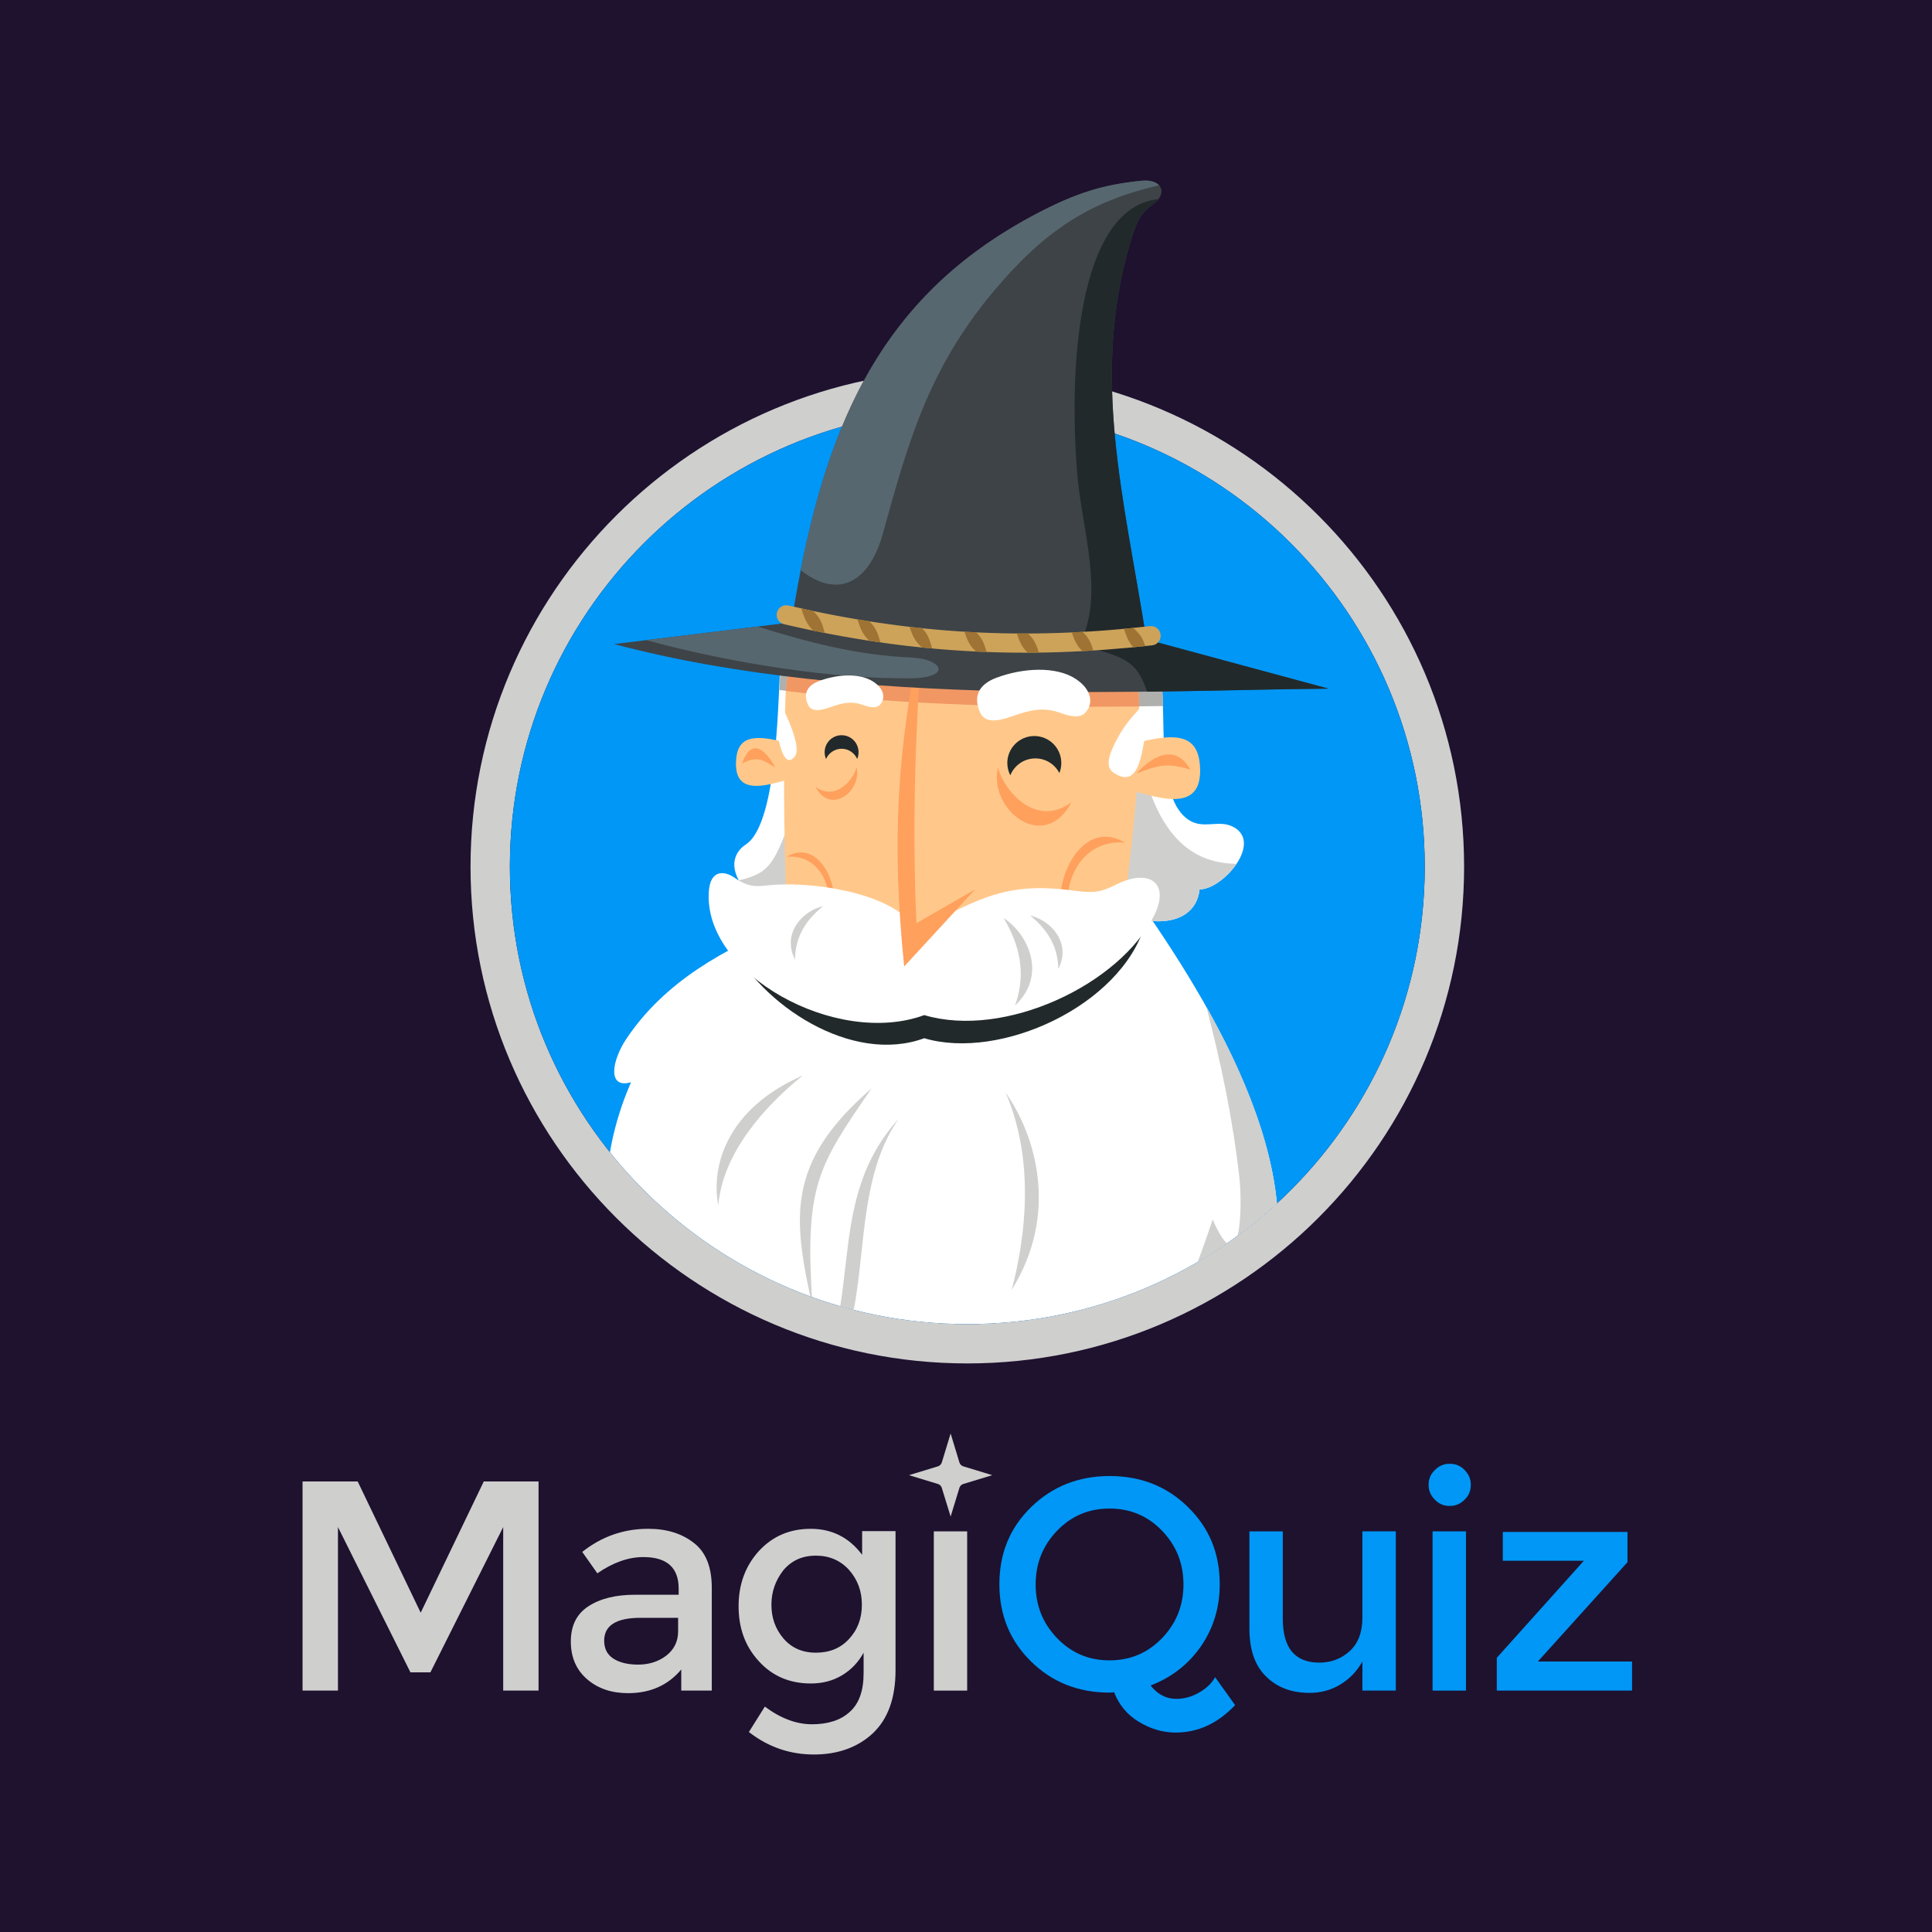 <?xml version="1.0" encoding="UTF-8" standalone="no"?>
<!-- Created with Inkscape (http://www.inkscape.org/) -->

<svg
   xmlns:dc="http://purl.org/dc/elements/1.1/"
   xmlns:cc="http://creativecommons.org/ns#"
   xmlns:rdf="http://www.w3.org/1999/02/22-rdf-syntax-ns#"
   xmlns:svg="http://www.w3.org/2000/svg"
   xmlns="http://www.w3.org/2000/svg"
   xmlns:sodipodi="http://sodipodi.sourceforge.net/DTD/sodipodi-0.dtd"
   xmlns:inkscape="http://www.inkscape.org/namespaces/inkscape"
   width="256"
   height="256"
   viewBox="0 0 256 256"
   id="svg26390"
   version="1.1"
   inkscape:version="0.91 r13725"
   sodipodi:docname="magiquiz.svg">
  <rect x="0" y="0" width="256" height="256" fill="#333333" stroke="none"/>
  <defs
     id="defs26392">
    <clipPath
       clipPathUnits="userSpaceOnUse"
       id="clipPath25198">
      <path
         d="m 0,3810 1370,0 L 1370,0 0,0 0,3810 Z"
         id="path25200"
         inkscape:connector-curvature="0" />
    </clipPath>
    <clipPath
       clipPathUnits="userSpaceOnUse"
       id="clipPath25198-8">
      <path
         d="m 0,3810 1370,0 L 1370,0 0,0 0,3810 Z"
         id="path25200-2"
         inkscape:connector-curvature="0" />
    </clipPath>
    <clipPath
       clipPathUnits="userSpaceOnUse"
       id="clipPath25286">
      <path
         d="m 1043.045,455.125 c 0,-12.841 10.41,-23.248 23.25,-23.248 l 0,0 c 12.841,0 23.25,10.407 23.25,23.248 l 0,0 c 0,12.841 -10.409,23.25 -23.25,23.25 l 0,0 c -12.84,0 -23.25,-10.409 -23.25,-23.25"
         id="path25288"
         inkscape:connector-curvature="0" />
    </clipPath>
    <clipPath
       clipPathUnits="userSpaceOnUse"
       id="clipPath25326">
      <path
         d="m 0,3810 1370,0 L 1370,0 0,0 0,3810 Z"
         id="path25328"
         inkscape:connector-curvature="0" />
    </clipPath>
  </defs>
  <sodipodi:namedview
     id="base"
     pagecolor="#ffffff"
     bordercolor="#666666"
     borderopacity="1.0"
     inkscape:pageopacity="0.0"
     inkscape:pageshadow="2"
     inkscape:zoom="0.7"
     inkscape:cx="452.96555"
     inkscape:cy="191.49067"
     inkscape:document-units="px"
     inkscape:current-layer="layer1"
     showgrid="false"
     units="px"
     inkscape:window-width="1536"
     inkscape:window-height="801"
     inkscape:window-x="-8"
     inkscape:window-y="-8"
     inkscape:window-maximized="1" />
  <g
     inkscape:label="Layer 1"
     inkscape:groupmode="layer"
     id="layer1"
     transform="translate(0,-796.362)">
    <g
       clip-path="url(#clipPath25198-8)"
       id="g25196"
       transform="matrix(2.607,0,0,-2.607,-2651.657,2097.713)">
      <path
         inkscape:connector-curvature="0"
         id="path25202"
         style="fill:#13f4f1;fill-opacity:1;fill-rule:nonzero;stroke:none"
         d="m 360.295,400 -100,0 0,100 100,0 0,-100 z" />
      <g
         transform="translate(360.295,457.125)"
         id="g25204">
        <path
           inkscape:connector-curvature="0"
           id="path25206"
           style="fill:#00a8b1;fill-opacity:1;fill-rule:nonzero;stroke:none"
           d="m 0,0 0,-57.125 -50,0 -5.656,0 -22.351,22.316 -0.298,12.366 3.567,-3.559 0.247,1.115 -6.978,6.987 10.867,17.964 -11.764,11.777 13.896,9.393 13.903,0.179 6.12,-6.151 27.146,6.066 L 0,0 Z" />
      </g>
      <g
         transform="translate(278.831,439.225)"
         id="g25208">
        <path
           inkscape:connector-curvature="0"
           id="path25210"
           style="fill:#ffffff;fill-opacity:1;fill-rule:nonzero;stroke:none"
           d="m 0,0 0,8.348 16.483,14.904 c 1.035,0.994 1.872,2.006 2.508,3.04 0.636,1.034 0.957,2.187 0.957,3.459 0,1.509 -0.478,2.73 -1.434,3.665 -0.956,0.934 -2.229,1.401 -3.823,1.401 -1.672,0 -3.036,-0.588 -4.091,-1.762 C 9.546,31.881 8.918,30.338 8.719,28.428 l -9.616,1.314 c 0.24,2.15 0.827,4.065 1.764,5.744 0.936,1.68 2.119,3.11 3.553,4.293 1.434,1.182 3.075,2.084 4.926,2.705 1.854,0.622 3.813,0.933 5.883,0.933 1.951,0 3.842,-0.259 5.673,-0.774 1.832,-0.52 3.465,-1.317 4.897,-2.391 1.434,-1.074 2.579,-2.43 3.434,-4.061 0.856,-1.632 1.285,-3.543 1.285,-5.732 0,-1.515 -0.2,-2.877 -0.598,-4.092 -0.397,-1.216 -0.946,-2.34 -1.642,-3.374 -0.698,-1.034 -1.493,-2.001 -2.39,-2.895 -0.893,-0.897 -1.819,-1.784 -2.776,-2.659 l -9.794,-8.72 17.261,0 L 30.579,0 0,0 Z" />
      </g>
      <g
         transform="translate(312.01,439.225)"
         id="g25212">
        <path
           inkscape:connector-curvature="0"
           id="path25214"
           style="fill:#ffffff;fill-opacity:1;fill-rule:nonzero;stroke:none"
           d="m 0,0 0,8.348 16.482,14.904 c 1.033,0.994 1.87,2.006 2.509,3.04 0.635,1.034 0.953,2.187 0.953,3.459 0,1.509 -0.476,2.73 -1.432,3.665 -0.955,0.934 -2.23,1.401 -3.823,1.401 -1.67,0 -3.034,-0.588 -4.09,-1.762 C 9.543,31.881 8.918,30.338 8.72,28.428 l -9.616,1.314 c 0.238,2.15 0.826,4.065 1.761,5.744 0.935,1.68 2.121,3.11 3.552,4.293 1.434,1.182 3.078,2.084 4.93,2.705 1.85,0.622 3.81,0.933 5.881,0.933 1.95,0 3.842,-0.259 5.674,-0.774 1.83,-0.52 3.463,-1.317 4.897,-2.391 1.432,-1.074 2.576,-2.43 3.434,-4.061 0.856,-1.632 1.282,-3.543 1.282,-5.732 0,-1.515 -0.199,-2.877 -0.595,-4.092 -0.4,-1.216 -0.947,-2.34 -1.644,-3.374 -0.696,-1.034 -1.491,-2.001 -2.388,-2.895 -0.896,-0.897 -1.822,-1.784 -2.778,-2.659 l -9.793,-8.72 17.258,0 L 30.575,0 0,0 Z" />
      </g>
      <g
         transform="translate(293.157,422.316)"
         id="g25216">
        <path
           inkscape:connector-curvature="0"
           id="path25218"
           style="fill:#ffffff;fill-opacity:1;fill-rule:nonzero;stroke:none"
           d="m 0,0 -2.953,0 -2.445,8.366 -0.051,0 L -7.894,0 l -2.969,0 -3.512,12.365 3.213,0 1.958,-8.225 0.05,0 2.202,8.225 3.109,0 2.218,-8.225 0.053,0 1.99,8.225 3.109,0 L 0,0 Z" />
      </g>
      <g
         transform="translate(306.571,428.553)"
         id="g25220">
        <path
           inkscape:connector-curvature="0"
           id="path25222"
           style="fill:#ffffff;fill-opacity:1;fill-rule:nonzero;stroke:none"
           d="m 0,0 c 0,0.535 -0.088,1.036 -0.262,1.502 -0.175,0.465 -0.415,0.865 -0.724,1.197 -0.309,0.33 -0.683,0.592 -1.119,0.785 -0.437,0.192 -0.918,0.287 -1.442,0.287 -0.524,0 -1.001,-0.095 -1.431,-0.287 C -5.408,3.291 -5.783,3.029 -6.096,2.699 -6.41,2.367 -6.653,1.967 -6.821,1.502 -6.99,1.036 -7.074,0.535 -7.074,0 c 0,-0.56 0.088,-1.075 0.262,-1.545 0.175,-0.473 0.415,-0.877 0.724,-1.215 0.308,-0.338 0.68,-0.603 1.11,-0.795 0.43,-0.192 0.907,-0.287 1.431,-0.287 0.524,0 1.002,0.095 1.432,0.287 0.431,0.192 0.804,0.457 1.12,0.795 0.315,0.338 0.558,0.742 0.733,1.215 C -0.088,-1.075 0,-0.56 0,0 m 3.196,0 c 0,-0.979 -0.169,-1.871 -0.505,-2.682 -0.34,-0.81 -0.808,-1.501 -1.407,-2.078 -0.601,-0.578 -1.313,-1.021 -2.139,-1.337 -0.829,-0.312 -1.725,-0.469 -2.692,-0.469 -0.966,0 -1.858,0.157 -2.679,0.469 -0.823,0.316 -1.531,0.759 -2.133,1.337 -0.599,0.577 -1.067,1.268 -1.405,2.078 -0.339,0.811 -0.507,1.703 -0.507,2.682 0,0.99 0.168,1.883 0.507,2.68 0.338,0.798 0.806,1.476 1.405,2.036 0.602,0.559 1.31,0.989 2.133,1.292 0.821,0.303 1.713,0.453 2.679,0.453 0.967,0 1.863,-0.15 2.692,-0.453 C -0.029,5.705 0.683,5.275 1.284,4.716 1.883,4.156 2.351,3.478 2.691,2.68 3.027,1.883 3.196,0.99 3.196,0" />
      </g>
      <g
         transform="translate(317.365,430.893)"
         id="g25224">
        <path
           inkscape:connector-curvature="0"
           id="path25226"
           style="fill:#ffffff;fill-opacity:1;fill-rule:nonzero;stroke:none"
           d="m 0,0 c 0,0.291 -0.063,0.527 -0.184,0.708 -0.124,0.181 -0.281,0.321 -0.474,0.419 -0.194,0.1 -0.409,0.166 -0.649,0.202 -0.24,0.034 -0.471,0.05 -0.695,0.05 l -1.596,0 0,-2.881 1.421,0 c 0.246,0 0.497,0.022 0.755,0.062 0.259,0.041 0.492,0.114 0.701,0.218 0.213,0.105 0.384,0.255 0.518,0.453 C -0.069,-0.569 0,-0.313 0,0 m 0.122,-8.576 -2.686,4.909 -1.016,0 0,-4.909 -2.917,0 0,12.365 4.716,0 c 0.593,0 1.173,-0.059 1.737,-0.182 C 0.521,3.486 1.026,3.278 1.475,2.988 1.924,2.695 2.283,2.312 2.551,1.834 2.819,1.357 2.95,0.762 2.95,0.053 2.95,-0.785 2.726,-1.49 2.272,-2.062 1.815,-2.631 1.188,-3.038 0.384,-3.283 l 3.231,-5.293 -3.493,0 z" />
      </g>
      <g
         transform="translate(330.009,428.535)"
         id="g25228">
        <path
           inkscape:connector-curvature="0"
           id="path25230"
           style="fill:#ffffff;fill-opacity:1;fill-rule:nonzero;stroke:none"
           d="M 0,0 C 0,0.699 -0.113,1.279 -0.339,1.737 -0.566,2.197 -0.87,2.563 -1.248,2.838 -1.625,3.111 -2.057,3.307 -2.539,3.424 -3.022,3.54 -3.521,3.598 -4.033,3.598 l -1.485,0 0,-7.232 1.414,0 c 0.536,0 1.05,0.062 1.546,0.185 0.497,0.121 0.933,0.323 1.31,0.601 0.378,0.282 0.682,0.652 0.909,1.118 C -0.113,-1.264 0,-0.688 0,0 M 3.109,0 C 3.109,-1.082 2.91,-2.018 2.507,-2.803 2.105,-3.589 1.575,-4.235 0.92,-4.742 0.261,-5.249 -0.482,-5.621 -1.308,-5.86 -2.137,-6.099 -2.972,-6.219 -3.824,-6.219 l -4.612,0 0,12.365 4.472,0 c 0.873,0 1.735,-0.1 2.586,-0.302 C -0.527,5.639 0.227,5.301 0.892,4.829 1.556,4.357 2.091,3.727 2.498,2.935 2.906,2.143 3.109,1.163 3.109,0" />
      </g>
      <g
         transform="translate(340.753,431.47)"
         id="g25232">
        <path
           inkscape:connector-curvature="0"
           id="path25234"
           style="fill:#ffffff;fill-opacity:1;fill-rule:nonzero;stroke:none"
           d="M 0,0 C -0.259,0.325 -0.592,0.585 -1.004,0.777 -1.418,0.97 -1.818,1.063 -2.202,1.063 -2.401,1.063 -2.601,1.048 -2.804,1.013 -3.009,0.979 -3.19,0.911 -3.355,0.812 -3.518,0.712 -3.655,0.585 -3.764,0.427 -3.876,0.27 -3.93,0.069 -3.93,-0.176 c 0,-0.21 0.041,-0.384 0.13,-0.522 0.089,-0.141 0.217,-0.262 0.385,-0.368 0.168,-0.105 0.368,-0.201 0.602,-0.288 0.234,-0.086 0.496,-0.176 0.786,-0.271 0.419,-0.14 0.855,-0.294 1.31,-0.463 0.455,-0.169 0.867,-0.393 1.241,-0.673 0.371,-0.279 0.681,-0.625 0.925,-1.04 0.244,-0.413 0.366,-0.927 0.366,-1.544 0,-0.711 -0.131,-1.326 -0.393,-1.843 -0.26,-0.518 -0.614,-0.946 -1.057,-1.283 -0.443,-0.339 -0.948,-0.589 -1.519,-0.752 -0.571,-0.163 -1.16,-0.244 -1.762,-0.244 -0.886,0 -1.744,0.154 -2.57,0.463 -0.827,0.309 -1.513,0.747 -2.061,1.319 l 1.959,1.991 c 0.302,-0.373 0.698,-0.685 1.194,-0.934 0.496,-0.252 0.988,-0.377 1.478,-0.377 0.218,0 0.435,0.024 0.645,0.07 0.209,0.047 0.393,0.123 0.549,0.227 0.157,0.105 0.281,0.244 0.375,0.42 0.094,0.174 0.14,0.384 0.14,0.629 0,0.232 -0.059,0.431 -0.174,0.594 -0.116,0.163 -0.282,0.311 -0.497,0.444 -0.216,0.134 -0.485,0.256 -0.804,0.367 -0.321,0.111 -0.683,0.23 -1.091,0.358 -0.397,0.129 -0.784,0.281 -1.162,0.454 -0.379,0.175 -0.716,0.399 -1.012,0.673 -0.299,0.274 -0.537,0.604 -0.718,0.996 -0.181,0.391 -0.271,0.864 -0.271,1.422 0,0.688 0.14,1.276 0.421,1.765 0.277,0.488 0.645,0.891 1.098,1.206 0.455,0.314 0.967,0.543 1.537,0.69 0.571,0.145 1.148,0.217 1.731,0.217 0.699,0 1.412,-0.128 2.14,-0.384 C 0.718,2.888 1.355,2.51 1.903,2.009 L 0,0 Z" />
      </g>
      <path
         inkscape:connector-curvature="0"
         id="path25236"
         style="fill:#1e122f;fill-opacity:1;fill-rule:nonzero;stroke:none"
         d="m 1116.295,400 -100,0 0,100 100,0 0,-100 z" />
      <g
         transform="translate(1076.195,421.371)"
         id="g25238">
        <path
           inkscape:connector-curvature="0"
           id="path25240"
           style="fill:#0097f6;fill-opacity:1;fill-rule:nonzero;stroke:none"
           d="m 0,0 c -0.727,0.754 -1.611,1.13 -2.67,1.13 -1.059,0 -1.945,-0.376 -2.67,-1.13 -0.723,-0.756 -1.086,-1.654 -1.086,-2.728 0,-1.072 0.363,-1.971 1.086,-2.726 0.725,-0.753 1.611,-1.132 2.67,-1.132 1.059,0 1.943,0.379 2.67,1.132 0.723,0.755 1.086,1.654 1.086,2.726 C 1.086,-1.654 0.723,-0.756 0,0 M -2.438,-8.211 -2.67,-8.225 c -1.58,0 -2.916,0.522 -3.988,1.58 -1.074,1.045 -1.612,2.366 -1.612,3.931 0,1.568 0.538,2.872 1.612,3.916 1.072,1.045 2.408,1.581 3.988,1.581 1.582,0 2.916,-0.521 3.988,-1.581 1.073,-1.044 1.612,-2.348 1.612,-3.916 0,-1.188 -0.321,-2.234 -0.957,-3.161 -0.639,-0.914 -1.494,-1.581 -2.555,-1.987 0.348,-0.451 0.785,-0.681 1.305,-0.681 0.392,0 0.769,0.102 1.132,0.305 0.364,0.203 0.653,0.464 0.84,0.797 l 1.016,-1.421 c -0.883,-0.93 -1.885,-1.394 -3.031,-1.394 -0.651,0 -1.276,0.19 -1.871,0.552 -0.58,0.349 -1,0.856 -1.247,1.493" />
      </g>
      <g
         transform="translate(1086.375,416.961)"
         id="g25242">
        <path
           inkscape:connector-curvature="0"
           id="path25244"
           style="fill:#0097f6;fill-opacity:1;fill-rule:nonzero;stroke:none"
           d="m 0,0 0,4.381 1.699,0 0,-8.094 -1.699,0 0,1.479 c -0.273,-0.493 -0.65,-0.885 -1.129,-1.174 -0.478,-0.291 -1.004,-0.42 -1.555,-0.42 -0.914,0 -1.652,0.274 -2.218,0.84 -0.565,0.551 -0.84,1.364 -0.84,2.422 l 0,4.947 1.697,0 0,-4.44 c 0,-1.493 0.623,-2.232 1.857,-2.232 0.592,0 1.102,0.189 1.538,0.58 C -0.217,-1.319 0,-0.755 0,0" />
      </g>
      <g
         transform="translate(1090.061,422.951)"
         id="g25246">
        <path
           inkscape:connector-curvature="0"
           id="path25248"
           style="fill:#0097f6;fill-opacity:1;fill-rule:nonzero;stroke:none"
           d="m 0,0 c -0.219,0.217 -0.32,0.464 -0.32,0.755 0,0.289 0.101,0.55 0.32,0.755 0.217,0.217 0.463,0.316 0.752,0.316 0.293,0 0.553,-0.099 0.756,-0.316 C 1.725,1.291 1.826,1.044 1.826,0.755 1.826,0.464 1.725,0.201 1.508,0 1.289,-0.219 1.045,-0.318 0.752,-0.318 0.463,-0.318 0.203,-0.219 0,0" />
      </g>
      <path
         inkscape:connector-curvature="0"
         id="path25250"
         style="fill:#0097f6;fill-opacity:1;fill-rule:nonzero;stroke:none"
         d="m 1089.943,421.342 1.697,0 0,-8.094 -1.697,0 0,8.094 z" />
      <g
         transform="translate(1093.512,419.847)"
         id="g25252">
        <path
           inkscape:connector-curvature="0"
           id="path25254"
           style="fill:#0097f6;fill-opacity:1;fill-rule:nonzero;stroke:none"
           d="m 0,0 0,1.466 6.338,0 0,-1.538 -4.555,-5.048 4.787,0 0,-1.479 -6.875,0 0,1.667 L 4.119,0 0,0 Z" />
      </g>
      <g
         transform="translate(1034.307,413.248)"
         id="g25256">
        <path
           inkscape:connector-curvature="0"
           id="path25258"
           style="fill:#cfcfce;fill-opacity:1;fill-rule:nonzero;stroke:none"
           d="m 0,0 -1.799,0 0,10.631 2.801,0 3.203,-6.672 3.207,6.672 2.783,0 0,-10.631 -1.797,0 0,8.311 -3.699,-7.383 -1.015,0 L 0,8.311 0,0 Z" />
      </g>
      <g
         transform="translate(1051.596,416.264)"
         id="g25260">
        <path
           inkscape:connector-curvature="0"
           id="path25262"
           style="fill:#cfcfce;fill-opacity:1;fill-rule:nonzero;stroke:none"
           d="m 0,0 0,0.683 -1.914,0 c -1.234,0 -1.844,-0.391 -1.844,-1.162 0,-0.39 0.145,-0.695 0.449,-0.899 0.307,-0.203 0.727,-0.317 1.278,-0.317 0.537,0 1.015,0.145 1.422,0.45 C -0.203,-0.927 0,-0.521 0,0 m 1.711,-3.016 -1.551,0 0,1.074 c -0.668,-0.798 -1.566,-1.204 -2.699,-1.204 -0.84,0 -1.537,0.232 -2.088,0.71 -0.553,0.478 -0.826,1.118 -0.826,1.915 0,0.797 0.289,1.393 0.883,1.784 0.595,0.391 1.379,0.594 2.394,0.594 l 2.205,0 0,0.305 c 0,1.072 -0.595,1.609 -1.799,1.609 -0.753,0 -1.539,-0.274 -2.335,-0.826 l -0.768,1.088 c 0.986,0.782 2.103,1.175 3.35,1.175 0.957,0 1.726,-0.245 2.334,-0.726 0.611,-0.479 0.9,-1.232 0.9,-2.276 l 0,-5.222 z" />
      </g>
      <g
         transform="translate(1056.338,417.613)"
         id="g25264">
        <path
           inkscape:connector-curvature="0"
           id="path25266"
           style="fill:#cfcfce;fill-opacity:1;fill-rule:nonzero;stroke:none"
           d="m 0,0 c 0,-0.667 0.203,-1.232 0.609,-1.711 0.407,-0.479 0.957,-0.727 1.655,-0.727 0.695,0 1.259,0.234 1.681,0.698 0.434,0.464 0.653,1.044 0.653,1.74 0,0.695 -0.219,1.277 -0.653,1.77 C 3.51,2.249 2.945,2.494 2.264,2.494 1.566,2.494 1.031,2.249 0.609,1.755 0.203,1.233 0,0.652 0,0 m 6.309,3.729 0,-7.05 c 0,-1.437 -0.391,-2.494 -1.161,-3.221 -0.769,-0.709 -1.769,-1.071 -2.988,-1.071 -1.217,0 -2.32,0.376 -3.305,1.143 l 0.811,1.292 c 0.797,-0.595 1.596,-0.898 2.393,-0.898 0.814,0 1.451,0.201 1.916,0.623 0.478,0.421 0.711,1.074 0.711,1.986 l 0,1.029 C 4.424,-2.915 4.074,-3.292 3.598,-3.582 3.117,-3.871 2.596,-4.003 2,-4.003 c -1.072,0 -1.957,0.378 -2.639,1.132 -0.695,0.754 -1.029,1.681 -1.029,2.798 0,1.117 0.348,2.046 1.029,2.8 0.698,0.754 1.567,1.131 2.639,1.131 1.074,0 1.945,-0.436 2.611,-1.32 l 0,1.204 1.698,0 0,-0.013 z" />
      </g>
      <path
         inkscape:connector-curvature="0"
         id="path25268"
         style="fill:#cfcfce;fill-opacity:1;fill-rule:nonzero;stroke:none"
         d="m 1064.592,421.342 1.695,0 0,-8.094 -1.695,0 0,8.094 z" />
      <g
         transform="translate(1065.447,426.315)"
         id="g25270">
        <path
           inkscape:connector-curvature="0"
           id="path25272"
           style="fill:#cfcfce;fill-opacity:1;fill-rule:nonzero;stroke:none"
           d="m 0,0 0.449,-1.478 c 0.028,-0.087 0.102,-0.16 0.188,-0.189 l 1.48,-0.45 -1.48,-0.45 C 0.551,-2.596 0.477,-2.667 0.449,-2.755 L 0,-4.221 -0.451,-2.755 c -0.029,0.088 -0.102,0.159 -0.188,0.188 l -1.478,0.45 1.478,0.45 c 0.086,0.029 0.159,0.102 0.188,0.189 L 0,0 Z" />
      </g>
      <g
         transform="translate(1066.295,480.375)"
         id="g25274">
        <path
           inkscape:connector-curvature="0"
           id="path25276"
           style="fill:#cfcfce;fill-opacity:1;fill-rule:nonzero;stroke:none"
           d="m 0,0 c -13.923,0 -25.25,-11.327 -25.25,-25.25 0,-13.922 11.327,-25.248 25.25,-25.248 13.923,0 25.25,11.326 25.25,25.248 C 25.25,-11.327 13.923,0 0,0 m 0,-2 c 12.842,0 23.25,-10.409 23.25,-23.25 0,-12.841 -10.408,-23.248 -23.25,-23.248 -12.84,0 -23.25,10.407 -23.25,23.248 C -23.25,-12.409 -12.84,-2 0,-2" />
      </g>
      <g
         transform="translate(1089.545,455.125)"
         id="g25278">
        <path
           inkscape:connector-curvature="0"
           id="path25280"
           style="fill:#0097f6;fill-opacity:1;fill-rule:evenodd;stroke:none"
           d="m 0,0 c 0,-12.841 -10.408,-23.248 -23.25,-23.248 -12.84,0 -23.25,10.407 -23.25,23.248 0,12.841 10.41,23.25 23.25,23.25 C -10.408,23.25 0,12.841 0,0" />
      </g>
    </g>
    <g
       clip-path="url(#clipPath25286)"
       id="g25284"
       transform="matrix(2.607,0,0,-2.607,-2651.657,2097.713)">
      <g
         transform="translate(1066.633,422.09)"
         id="g25290">
        <path
           inkscape:connector-curvature="0"
           id="path25292"
           style="fill:#9f7333;fill-opacity:1;fill-rule:nonzero;stroke:none"
           d="M 0,0 C -0.018,0.169 -0.035,0.341 -0.057,0.513 0.176,0.855 0.391,1.033 0.834,1.229 0.863,1.027 0.891,0.824 0.916,0.625 0.684,0.344 0.422,0.2 0,0" />
      </g>
      <g
         transform="translate(1067.51,423.023)"
         id="g25294">
        <path
           inkscape:connector-curvature="0"
           id="path25296"
           style="fill:#9f7333;fill-opacity:1;fill-rule:nonzero;stroke:none"
           d="M 0,0 C -0.027,0.095 -0.053,0.188 -0.078,0.285 0.188,0.73 0.363,0.964 0.701,1.157 0.766,0.938 0.826,0.714 0.885,0.498 0.662,0.315 0.393,0.188 0,0" />
      </g>
      <g
         transform="translate(1057.279,452.328)"
         id="g25298">
        <path
           inkscape:connector-curvature="0"
           id="path25300"
           style="fill:#ffffff;fill-opacity:1;fill-rule:evenodd;stroke:none"
           d="m 0,0 c -3.379,-1.396 -6.371,-3.052 -8.313,-5.951 -0.74,-1.113 -0.986,-2.559 0.237,-2.208 -1.522,-3.487 -1.766,-7.367 -0.209,-10.908 0.478,-1.094 1.215,-1.662 1.777,-0.618 1.242,-2.562 2.133,-5.307 0.354,-6.836 -1.826,-1.573 -2.68,-1.885 -1.213,-2.929 3.531,-2.508 7.93,-2.966 12.172,-2.422 4.404,0.567 7.115,1.714 10.57,4.265 -0.174,-1.752 0.971,-1.056 2.389,0.334 2.668,2.62 3.886,4.15 4.744,7.664 0.193,-1.664 1.047,-1.102 1.486,-0.104 3.043,6.888 -3.066,16.324 -6.898,21.669 C 15.482,-3.864 2.777,-4.81 0,0" />
      </g>
      <g
         transform="translate(1049.295,424.159)"
         id="g25302">
        <path
           inkscape:connector-curvature="0"
           id="path25304"
           style="fill:#cfcfce;fill-opacity:1;fill-rule:evenodd;stroke:none"
           d="m 0,0 c -0.271,-0.411 -0.127,-0.75 0.617,-1.281 3.531,-2.508 7.93,-2.966 12.172,-2.422 4.404,0.567 7.115,1.714 10.57,4.265 -0.173,-1.752 0.971,-1.056 2.389,0.334 2.668,2.62 3.887,4.15 4.744,7.664 0.194,-1.664 1.047,-1.102 1.487,-0.104 2.054,4.65 -0.059,10.457 -2.827,15.385 0.756,-2.919 1.338,-5.683 1.676,-8.664 0.154,-1.352 0.123,-5.521 -1.357,-2.146 C 28.164,9.164 27.191,6.798 24.363,3.847 23.607,3.052 22.381,2.999 22.492,4.718 16.496,-2.729 7.836,-3.539 0,0" />
      </g>
      <g
         transform="translate(1058.426,432.764)"
         id="g25306">
        <path
           inkscape:connector-curvature="0"
           id="path25308"
           style="fill:#cfcfce;fill-opacity:1;fill-rule:evenodd;stroke:none"
           d="M 0,0 C -0.404,6.14 0.234,7.07 3.002,11.091 -1.41,7.281 -0.971,4.438 0,0" />
      </g>
      <g
         transform="translate(1057.576,427.511)"
         id="g25310">
        <path
           inkscape:connector-curvature="0"
           id="path25312"
           style="fill:#cfcfce;fill-opacity:1;fill-rule:evenodd;stroke:none"
           d="M 0,0 C 4.744,3.218 2.092,10.305 5.234,14.805 1.063,10.21 3.939,4.5 0,0" />
      </g>
      <g
         transform="translate(1068.24,443.646)"
         id="g25314">
        <path
           inkscape:connector-curvature="0"
           id="path25316"
           style="fill:#cfcfce;fill-opacity:1;fill-rule:evenodd;stroke:none"
           d="M 0,0 C 1.461,-3.372 1.059,-7.211 0.309,-10.031 2.686,-6.219 1.594,-2.271 0,0" />
      </g>
      <g
         transform="translate(1053.637,437.917)"
         id="g25318">
        <path
           inkscape:connector-curvature="0"
           id="path25320"
           style="fill:#cfcfce;fill-opacity:1;fill-rule:evenodd;stroke:none"
           d="M 0,0 C 0.236,2.666 2.342,5.018 4.295,6.596 0.443,4.916 -0.381,1.994 0,0" />
      </g>
    </g>
    <g
       clip-path="url(#clipPath25326)"
       id="g25324"
       transform="matrix(2.607,0,0,-2.607,-2651.657,2097.713)">
      <g
         transform="translate(1074.811,464.761)"
         id="g25330">
        <path
           inkscape:connector-curvature="0"
           id="path25332"
           style="fill:#ffffff;fill-opacity:1;fill-rule:evenodd;stroke:none"
           d="m 0,0 1.4,-0.836 c 0.129,-1.981 -0.175,-5.367 1.299,-6.399 0.762,-0.528 1.514,-0.004 2.252,-0.354 1.613,-0.763 -0.453,-3.201 -1.66,-3.201 -0.271,-2.349 -3.699,-1.666 -3.98,-0.916 l -15.764,0.784 c -1.559,-0.482 -3.145,-0.667 -3.77,0.781 -0.336,0.788 0.004,1.347 0.45,1.633 1.669,1.099 1.627,7.664 1.783,9.68 L 0,0 Z" />
      </g>
      <g
         transform="translate(1074.805,465.036)"
         id="g25334">
        <path
           inkscape:connector-curvature="0"
           id="path25336"
           style="fill:#afafad;fill-opacity:1;fill-rule:evenodd;stroke:none"
           d="m 0,0 1.398,-0.677 c 0.026,-0.318 0.032,-0.685 0.04,-1.07 -5.854,-0.086 -12.782,-0.047 -19.506,0.817 0.05,0.784 0.078,1.461 0.117,1.884 L 0,0 Z" />
      </g>
      <g
         transform="translate(1058.871,453.817)"
         id="g25338">
        <path
           inkscape:connector-curvature="0"
           id="path25340"
           style="fill:#cfcfce;fill-opacity:1;fill-rule:evenodd;stroke:none"
           d="m 0,0 -0.514,0.021 c -1.484,-0.458 -2.996,-0.649 -3.674,0.594 1.629,0.375 1.815,0.877 2.831,3.646 L 0,0 Z" />
      </g>
      <g
         transform="translate(1079.98,455.271)"
         id="g25342">
        <path
           inkscape:connector-curvature="0"
           id="path25344"
           style="fill:#cfcfce;fill-opacity:1;fill-rule:evenodd;stroke:none"
           d="m 0,0 c -0.469,-0.698 -1.281,-1.3 -1.879,-1.3 -0.271,-2.348 -3.699,-1.666 -3.98,-0.916 l -0.196,0.014 0.035,4.45 1.383,2.144 C -3.717,1.208 -2.102,0.016 0,0" />
      </g>
      <g
         transform="translate(1074.223,452.641)"
         id="g25346">
        <path
           inkscape:connector-curvature="0"
           id="path25348"
           style="fill:#ffc88a;fill-opacity:1;fill-rule:evenodd;stroke:none"
           d="m 0,0 -3.207,-3.521 -6.215,-1.821 -7.439,0.561 c -0.321,5.359 -0.475,10.44 -0.317,15.714 0.129,4.174 2.637,5.606 5.803,5.898 C -4.672,17.463 0.344,15.844 0.699,12.317 1.059,8.784 0.582,4.83 0,0" />
      </g>
      <g
         transform="translate(1071.617,451.588)"
         id="g25350">
        <path
           inkscape:connector-curvature="0"
           id="path25352"
           style="fill:#ffa05d;fill-opacity:1;fill-rule:evenodd;stroke:none"
           d="M 0,0 C -1.57,1.584 0.135,6.289 2.688,4.758 0.406,4.957 -0.801,2.581 0,0" />
      </g>
      <g
         transform="translate(1059.086,452.125)"
         id="g25354">
        <path
           inkscape:connector-curvature="0"
           id="path25356"
           style="fill:#ffa05d;fill-opacity:1;fill-rule:evenodd;stroke:none"
           d="M 0,0 C 1.156,1.161 -0.1,4.63 -1.979,3.503 -0.295,3.648 0.596,1.9 0,0" />
      </g>
      <g
         transform="translate(1057.072,464.057)"
         id="g25358">
        <path
           inkscape:connector-curvature="0"
           id="path25360"
           style="fill:#f19764;fill-opacity:1;fill-rule:evenodd;stroke:none"
           d="M 0,0 C 0.305,3.805 2.736,5.133 5.775,5.415 12.479,6.047 17.494,4.428 17.85,0.901 17.906,0.348 17.943,-0.211 17.957,-0.788 12.473,-0.849 6.158,-0.758 0,0" />
      </g>
      <g
         transform="translate(1054.234,451.302)"
         id="g25362">
        <path
           inkscape:connector-curvature="0"
           id="path25364"
           style="fill:#21292b;fill-opacity:1;fill-rule:evenodd;stroke:none"
           d="M 0,0 C 1.563,-3.202 6.182,-6.252 9.871,-4.896 13.725,-6.042 19.855,-3.255 21.09,0.86 12.912,-3.458 2.283,-2.143 0,0" />
      </g>
      <g
         transform="translate(1075.26,454.555)"
         id="g25366">
        <path
           inkscape:connector-curvature="0"
           id="path25368"
           style="fill:#ffffff;fill-opacity:1;fill-rule:evenodd;stroke:none"
           d="m 0,0 c -0.375,0.039 -0.857,-0.065 -1.4,-0.339 -0.719,-0.361 -1.086,-0.453 -2.092,-0.317 -3.313,0.45 -4.68,-0.235 -7.996,-2.019 -1.117,1.825 -4.869,2.428 -7.059,2.336 -0.236,-0.01 -0.463,-0.028 -0.658,-0.049 -0.625,-0.087 -1.027,0.003 -1.568,0.382 -0.565,0.4 -1.254,0.407 -1.329,-0.677 -0.3,-4.197 6.471,-7.936 10.948,-6.291 4.097,-1.215 9.941,1.554 11.687,5.065 C 1.09,-0.784 0.779,-0.078 0,0" />
      </g>
      <g
         transform="translate(1064.022,467.225)"
         id="g25370">
        <path
           inkscape:connector-curvature="0"
           id="path25372"
           style="fill:#ffa05d;fill-opacity:1;fill-rule:evenodd;stroke:none"
           d="m 0,0 c -1.33,-6.142 -1.572,-10.938 -0.936,-17.173 l 3.608,3.92 -2.985,-1.719 C -0.543,-9.813 -0.359,-5.12 0,0" />
      </g>
      <g
         transform="translate(1048.342,466.44)"
         id="g25374">
        <path
           inkscape:connector-curvature="0"
           id="path25376"
           style="fill:#3d4347;fill-opacity:1;fill-rule:evenodd;stroke:none"
           d="m 0,0 c 12.445,-3.311 27.83,-2.302 36.309,-2.267 l -9.256,2.503 c -1.133,7.202 -2.832,13.357 -0.821,20.162 0.329,1.107 0.487,1.449 1.168,1.963 0.797,0.591 0.393,1.277 -0.56,1.191 C 24.846,23.361 23.459,22.913 21.498,21.89 13.393,17.64 10.551,10.874 9.02,1.104 L 0,0 Z" />
      </g>
      <g
         transform="translate(1075.436,464.019)"
         id="g25378">
        <path
           inkscape:connector-curvature="0"
           id="path25380"
           style="fill:#21292b;fill-opacity:1;fill-rule:evenodd;stroke:none"
           d="m 0,0 c 3.518,0.041 6.676,0.138 9.215,0.155 l -9.256,2.503 c -1.133,7.201 -2.832,13.357 -0.82,20.162 0.328,1.107 0.486,1.449 1.168,1.963 0.119,0.081 0.203,0.17 0.267,0.253 C -3.611,24.609 -4.012,16.093 -3.527,10.813 -3.289,8.226 -2.15,4.833 -3.441,2.398 -1.199,1.741 -0.559,1.661 0,0" />
      </g>
      <g
         transform="translate(1055.645,467.33)"
         id="g25382">
        <path
           inkscape:connector-curvature="0"
           id="path25384"
           style="fill:#57676f;fill-opacity:1;fill-rule:evenodd;stroke:none"
           d="M 0,0 -5.67,-0.689 C -1.266,-1.895 3.988,-2.677 7.768,-2.63 9.902,-2.601 9.4,-1.643 7.793,-1.575 5.057,-1.455 2.578,-0.809 0,0" />
      </g>
      <g
         transform="translate(1076.043,489.756)"
         id="g25386">
        <path
           inkscape:connector-curvature="0"
           id="path25388"
           style="fill:#57676f;fill-opacity:1;fill-rule:evenodd;stroke:none"
           d="m 0,0 c -0.156,0.174 -0.459,0.272 -0.861,0.236 -1.994,-0.19 -3.381,-0.638 -5.342,-1.662 -7.35,-3.851 -10.369,-9.773 -12.018,-18.129 1.924,-1.521 3.494,-0.597 4.172,1.825 1.238,4.44 2.242,8.31 5.656,12.367 C -5.822,-2.305 -3.516,-0.801 0,0" />
      </g>
      <g
         transform="translate(1070.986,462.955)"
         id="g25390">
        <path
           inkscape:connector-curvature="0"
           id="path25392"
           style="fill:#ffffff;fill-opacity:1;fill-rule:evenodd;stroke:none"
           d="m 0,0 c -0.813,0.289 -1.482,0.144 -2.387,-0.177 -0.968,-0.341 -1.447,-0.292 -1.666,0.216 -0.4,0.917 0.1,1.453 0.823,1.727 1.384,0.521 3.062,0.597 4.046,-0.051 C 1.602,1.195 1.65,0.587 1.471,0.238 1.244,-0.202 0.932,-0.336 0,0" />
      </g>
      <g
         transform="translate(1067.855,460.188)"
         id="g25394">
        <path
           inkscape:connector-curvature="0"
           id="path25396"
           style="fill:#ffa05d;fill-opacity:1;fill-rule:evenodd;stroke:none"
           d="M 0,0 C -0.514,-2.17 2.359,-4.42 3.74,-1.784 1.898,-3.146 0.258,-1.139 0,0" />
      </g>
      <g
         transform="translate(1060.666,460.188)"
         id="g25398">
        <path
           inkscape:connector-curvature="0"
           id="path25400"
           style="fill:#ffa05d;fill-opacity:1;fill-rule:evenodd;stroke:none"
           d="M 0,0 C 0.285,-1.214 -1.322,-2.472 -2.094,-0.998 -1.059,-1.756 -0.15,-0.636 0,0" />
      </g>
      <g
         transform="translate(1060.959,463.356)"
         id="g25402">
        <path
           inkscape:connector-curvature="0"
           id="path25404"
           style="fill:#ffffff;fill-opacity:1;fill-rule:evenodd;stroke:none"
           d="m 0,0 c -0.555,0.193 -1.006,0.1 -1.631,-0.124 -0.658,-0.234 -0.988,-0.196 -1.139,0.147 -0.271,0.631 0.071,0.996 0.567,1.18 0.941,0.36 2.09,0.411 2.764,-0.033 C 1.098,0.817 1.129,0.398 1.008,0.157 0.85,-0.136 0.637,-0.229 0,0" />
      </g>
      <g
         transform="translate(1074.184,461.227)"
         id="g25406">
        <path
           inkscape:connector-curvature="0"
           id="path25408"
           style="fill:#ffc88a;fill-opacity:1;fill-rule:evenodd;stroke:none"
           d="M 0,0 C 2.406,0.689 3.781,0.815 3.93,-0.904 4.168,-3.627 1.531,-2.479 -0.121,-2.076 L 0,0 Z" />
      </g>
      <g
         transform="translate(1057.592,461.297)"
         id="g25410">
        <path
           inkscape:connector-curvature="0"
           id="path25412"
           style="fill:#ffc88a;fill-opacity:1;fill-rule:evenodd;stroke:none"
           d="M 0,0 C -1.863,0.533 -2.932,0.635 -3.045,-0.708 -3.227,-2.813 -1.182,-1.92 0.096,-1.611 L 0,0 Z" />
      </g>
      <g
         transform="translate(1074.885,459.856)"
         id="g25414">
        <path
           inkscape:connector-curvature="0"
           id="path25416"
           style="fill:#ffa05d;fill-opacity:1;fill-rule:evenodd;stroke:none"
           d="M 0,0 C 0.664,0.751 1.936,1.656 2.748,0.198 1.578,0.563 1.156,0.445 0,0" />
      </g>
      <g
         transform="translate(1056.535,460.169)"
         id="g25418">
        <path
           inkscape:connector-curvature="0"
           id="path25420"
           style="fill:#ffa05d;fill-opacity:1;fill-rule:evenodd;stroke:none"
           d="M 0,0 C -0.404,0.751 -1.184,1.657 -1.686,0.196 -0.969,0.568 -0.707,0.446 0,0" />
      </g>
      <g
         transform="translate(1075.393,461.94)"
         id="g25422">
        <path
           inkscape:connector-curvature="0"
           id="path25424"
           style="fill:#ffffff;fill-opacity:1;fill-rule:evenodd;stroke:none"
           d="M 0,0 -0.316,1.257 C -0.959,0.538 -1.211,0.222 -1.598,-0.544 -1.943,-1.229 -2.068,-1.771 -1.664,-2.04 -0.256,-2.972 -0.25,-0.711 0,0" />
      </g>
      <g
         transform="translate(1056.629,461.943)"
         id="g25426">
        <path
           inkscape:connector-curvature="0"
           id="path25428"
           style="fill:#ffffff;fill-opacity:1;fill-rule:evenodd;stroke:none"
           d="M 0,0 0.252,1.312 C 0.502,0.809 0.713,0.34 0.869,-0.186 1.006,-0.665 1.051,-1.037 0.891,-1.228 0.34,-1.875 0.098,-0.488 0,0" />
      </g>
      <g
         transform="translate(1056.986,467.447)"
         id="g25430">
        <path
           inkscape:connector-curvature="0"
           id="path25432"
           style="fill:#cda35a;fill-opacity:1;fill-rule:nonzero;stroke:none"
           d="m 0,0 c -0.266,0.061 -0.43,0.32 -0.369,0.586 0.062,0.264 0.322,0.43 0.586,0.367 3.135,-0.73 6.129,-1.172 9.135,-1.343 3.013,-0.17 6.039,-0.07 9.246,0.294 0.265,0.029 0.509,-0.167 0.537,-0.435 0.027,-0.27 -0.162,-0.512 -0.432,-0.541 C 15.447,-1.435 12.367,-1.538 9.301,-1.363 6.234,-1.191 3.186,-0.742 0,0" />
      </g>
      <g
         transform="translate(1057.855,468.252)"
         id="g25434">
        <path
           inkscape:connector-curvature="0"
           id="path25436"
           style="fill:#9f7333;fill-opacity:1;fill-rule:nonzero;stroke:none"
           d="M 0,0 C 0.201,-0.044 0.402,-0.088 0.602,-0.129 0.91,-0.418 1.051,-0.684 1.193,-1.249 1.004,-1.21 0.811,-1.172 0.617,-1.133 0.291,-0.833 0.174,-0.531 0,0" />
      </g>
      <g
         transform="translate(1060.707,467.695)"
         id="g25438">
        <path
           inkscape:connector-curvature="0"
           id="path25440"
           style="fill:#9f7333;fill-opacity:1;fill-rule:nonzero;stroke:none"
           d="M 0,0 C 0.203,-0.034 0.406,-0.067 0.609,-0.099 0.896,-0.373 1.031,-0.635 1.17,-1.17 0.986,-1.146 0.795,-1.119 0.611,-1.091 0.285,-0.792 0.168,-0.506 0,0" />
      </g>
      <g
         transform="translate(1063.359,467.317)"
         id="g25442">
        <path
           inkscape:connector-curvature="0"
           id="path25444"
           style="fill:#9f7333;fill-opacity:1;fill-rule:nonzero;stroke:none"
           d="M 0,0 C 0.211,-0.025 0.424,-0.044 0.635,-0.067 0.891,-0.33 1.018,-0.591 1.145,-1.101 0.975,-1.088 0.813,-1.065 0.643,-1.054 0.289,-0.758 0.158,-0.479 0,0" />
      </g>
      <g
         transform="translate(1066.147,467.073)"
         id="g25446">
        <path
           inkscape:connector-curvature="0"
           id="path25448"
           style="fill:#9f7333;fill-opacity:1;fill-rule:nonzero;stroke:none"
           d="M 0,0 0.191,-0.016 C 0.328,-0.023 0.465,-0.028 0.6,-0.034 0.863,-0.295 0.994,-0.545 1.127,-1.039 0.945,-1.028 0.77,-1.021 0.594,-1.016 0.279,-0.734 0.15,-0.461 0,0" />
      </g>
      <g
         transform="translate(1068.812,466.979)"
         id="g25450">
        <path
           inkscape:connector-curvature="0"
           id="path25452"
           style="fill:#9f7333;fill-opacity:1;fill-rule:nonzero;stroke:none"
           d="M 0,0 C 0.184,-0.001 0.375,-0.001 0.561,-0.001 0.846,-0.264 0.982,-0.505 1.117,-0.97 0.926,-0.978 0.742,-0.979 0.551,-0.979 0.27,-0.712 0.145,-0.44 0,0" />
      </g>
      <g
         transform="translate(1071.602,467.036)"
         id="g25454">
        <path
           inkscape:connector-curvature="0"
           id="path25456"
           style="fill:#9f7333;fill-opacity:1;fill-rule:nonzero;stroke:none"
           d="M 0,0 C 0.184,0.008 0.371,0.014 0.551,0.024 0.828,-0.231 0.965,-0.468 1.096,-0.922 0.914,-0.938 0.727,-0.945 0.545,-0.953 0.27,-0.695 0.145,-0.429 0,0" />
      </g>
      <g
         transform="translate(1074.254,467.216)"
         id="g25458">
        <path
           inkscape:connector-curvature="0"
           id="path25460"
           style="fill:#9f7333;fill-opacity:1;fill-rule:nonzero;stroke:none"
           d="M 0,0 C 0.152,0.013 0.314,0.028 0.473,0.042 0.789,-0.229 0.949,-0.45 1.086,-0.878 0.883,-0.897 0.682,-0.919 0.48,-0.94 0.248,-0.688 0.141,-0.419 0,0" />
      </g>
      <g
         transform="translate(1068.147,452.508)"
         id="g25462">
        <path
           inkscape:connector-curvature="0"
           id="path25464"
           style="fill:#cfcfce;fill-opacity:1;fill-rule:evenodd;stroke:none"
           d="M 0,0 C 1.018,-1.721 1.037,-3.13 0.574,-4.436 2.205,-2.925 1.273,-0.822 0,0" />
      </g>
      <g
         transform="translate(1069.492,452.639)"
         id="g25466">
        <path
           inkscape:connector-curvature="0"
           id="path25468"
           style="fill:#cfcfce;fill-opacity:1;fill-rule:evenodd;stroke:none"
           d="M 0,0 C 1.063,-0.86 1.406,-1.766 1.43,-2.712 2.113,-1.353 1.014,-0.227 0,0" />
      </g>
      <g
         transform="translate(1058.965,453.119)"
         id="g25470">
        <path
           inkscape:connector-curvature="0"
           id="path25472"
           style="fill:#cfcfce;fill-opacity:1;fill-rule:evenodd;stroke:none"
           d="M 0,0 C -1.072,-0.863 -1.414,-1.768 -1.428,-2.716 -2.115,-1.356 -1.016,-0.23 0,0" />
      </g>
      <g
         transform="translate(1069.699,461.766)"
         id="g25474">
        <path
           inkscape:connector-curvature="0"
           id="path25476"
           style="fill:#21292b;fill-opacity:1;fill-rule:evenodd;stroke:none"
           d="m 0,0 c 0.76,0 1.373,-0.614 1.373,-1.372 0,-0.18 -0.035,-0.353 -0.098,-0.511 -0.228,0.444 -0.689,0.745 -1.22,0.745 -0.578,0 -1.071,-0.356 -1.274,-0.86 -0.095,0.187 -0.152,0.401 -0.152,0.626 C -1.371,-0.614 -0.756,0 0,0" />
      </g>
      <g
         transform="translate(1059.906,461.807)"
         id="g25478">
        <path
           inkscape:connector-curvature="0"
           id="path25480"
           style="fill:#21292b;fill-opacity:1;fill-rule:evenodd;stroke:none"
           d="m 0,0 c 0.477,0 0.861,-0.388 0.861,-0.864 0,-0.122 -0.025,-0.24 -0.07,-0.344 -0.133,0.306 -0.437,0.519 -0.791,0.519 -0.354,0 -0.658,-0.213 -0.791,-0.519 -0.047,0.104 -0.072,0.222 -0.072,0.344 C -0.863,-0.388 -0.479,0 0,0" />
      </g>
      <g
         transform="translate(1196.008,1580.759)"
         id="g25482">
        <path
           inkscape:connector-curvature="0"
           id="path25484"
           style="fill:#3d4347;fill-opacity:1;fill-rule:nonzero;stroke:none"
           d="m 0,0 c 2.833,0.566 4.99,-0.556 5.938,-1.193 0.712,0.417 2.067,1.089 3.751,1.333 0.048,2.06 0.924,5.494 3.859,7.116 0.122,1.516 -1.066,5.08 -5.397,5.786 -3.98,0.651 -5.82,-2.7 -5.896,-2.844 C 2.117,9.939 1.854,9.77 1.562,9.751 1.269,9.73 0.986,9.864 0.816,10.102 c -0.044,0.055 -1.355,1.674 -5.289,0.743 -3.213,-0.761 -3.881,-3.203 -4.019,-4.1 0.175,-0.107 0.346,-0.222 0.513,-0.342 3.28,-2.365 4.26,-6.177 4.53,-8.765 C -2.757,-1.321 -1.674,-0.335 0,0" />
      </g>
      <g
         transform="translate(1229.544,1575.267)"
         id="g25486">
        <path
           inkscape:connector-curvature="0"
           id="path25488"
           style="fill:#3d4347;fill-opacity:1;fill-rule:nonzero;stroke:none"
           d="m 0,0 c -0.22,6.97 -4.173,9.623 -4.173,9.623 0,0 -0.46,3.363 -3.513,6.952 -4.743,5.197 -10.772,4.268 -10.772,4.268 -7.813,7.583 -15.811,1.741 -15.811,1.741 -11.097,3.638 -14.258,-5.058 -14.258,-5.058 -6.345,-0.672 -11.517,-8.137 -6.876,-16.119 3.558,-6.122 8.802,-6.195 11.052,-5.896 0.732,1.917 2.318,4.073 5.739,5.029 0.025,0.335 0.445,6.852 -3.892,9.981 -2.6,1.875 -5.495,1.408 -7.083,0.182 -1.507,-1.163 -1.934,-2.962 -1.171,-4.935 0.404,-1.006 1.002,-1.668 1.826,-2.014 1.591,-0.667 3.492,0.107 3.51,0.114 0.431,0.179 0.926,-0.025 1.108,-0.454 0.179,-0.431 -0.023,-0.926 -0.452,-1.107 -0.103,-0.043 -2.553,-1.057 -4.807,-0.119 -1.251,0.52 -2.179,1.516 -2.76,2.958 -1.043,2.693 -0.399,5.267 1.711,6.896 1.941,1.5 4.599,1.811 7.008,0.955 0.415,1.764 1.811,4.182 5.215,4.988 3.251,0.769 5.188,0.037 6.19,-0.628 1.196,1.555 3.629,3.415 7.099,2.848 2.893,-0.472 4.54,-1.99 5.412,-3.181 0.808,-1.106 1.305,-2.409 1.398,-3.621 3.273,0.816 7.092,-0.195 9.312,-2.473 1.813,-1.861 2.446,-4.387 1.805,-7.16 0.832,-0.818 2.462,-2.915 1.973,-6.439 -0.259,-1.859 -1.289,-3.292 -2.901,-4.039 -2.065,-0.958 -4.866,-0.645 -7.136,0.794 -3.216,2.039 -8.24,2.151 -10.539,0.234 -1.791,-1.493 -3.86,-2.963 -5.815,-2.805 -0.152,0.013 -0.306,0.035 -0.458,0.068 -1.155,0.254 -2.077,1.094 -2.744,2.498 -0.202,0.421 -0.022,0.927 0.401,1.128 0.423,0.201 0.928,0.021 1.128,-0.401 0.436,-0.92 0.954,-1.433 1.578,-1.57 1.397,-0.307 3.422,1.213 4.825,2.382 2.897,2.416 8.636,2.368 12.531,-0.103 1.796,-1.14 3.961,-1.409 5.518,-0.688 1.087,0.503 1.756,1.448 1.934,2.735 0.497,3.575 -1.716,5.211 -1.738,5.228 -0.289,0.208 -0.418,0.576 -0.32,0.919 0.685,2.403 0.252,4.491 -1.255,6.037 -1.834,1.88 -5.022,2.703 -7.75,1.998 -3.594,-0.928 -4.117,-4.776 -4.192,-6.033 2.104,-0.11 4.499,-1.039 6.735,-3.771 0.296,-0.361 0.241,-0.896 -0.119,-1.192 -0.362,-0.296 -0.896,-0.243 -1.192,0.12 -4.757,5.81 -10.181,1.891 -10.413,1.72 -0.322,-0.238 -0.769,-0.219 -1.07,0.048 -0.08,0.07 -2.073,1.779 -5.003,1.193 -2.786,-0.558 -3.28,-3.946 -3.285,-3.98 -0.051,-0.363 -0.328,-0.653 -0.689,-0.718 -6.457,-1.167 -6.105,-6.841 -6.088,-7.081 0.023,-0.29 -0.103,-0.557 -0.315,-0.726 0.967,-8.426 12.253,-7.674 12.253,-7.674 0.021,-0.094 0.045,-0.185 0.068,-0.277 0.321,-0.124 7.882,-2.983 11.299,1.079 0.851,1.404 1.131,2.612 0.814,3.497 -0.357,0.986 -1.358,1.353 -1.369,1.356 -0.442,0.151 -0.677,0.632 -0.526,1.075 0.15,0.444 0.632,0.68 1.075,0.528 0.072,-0.025 1.778,-0.626 2.411,-2.385 0.51,-1.415 0.175,-3.1 -0.993,-5.008 -0.019,-0.033 -0.041,-0.066 -0.067,-0.096 -2.122,-2.577 -5.354,-3.015 -8.097,-2.794 -1.528,0.124 -2.906,0.454 -3.859,0.733 1.976,-4.37 6.411,-6.385 11.155,-6.615 5.506,-0.266 6.578,3.899 6.578,3.899 7.451,2.936 5.845,10.433 5.845,10.433 C -3.883,-10.46 0.22,-6.97 0,0" />
      </g>
      <g
         transform="translate(1198.901,3090.703)"
         id="g25490">
        <path
           inkscape:connector-curvature="0"
           id="path25492"
           style="fill:#3d4347;fill-opacity:1;fill-rule:nonzero;stroke:none"
           d="m 0,0 c 0,0 -9.746,5.263 -11.695,12.476 -1.95,7.212 1.656,11.013 3.605,15.692 1.95,4.678 1.963,7.115 1.963,7.115 0,0 1.449,-0.878 1.937,-2.924 0.487,-2.047 0.292,-4.874 0.292,-4.874 0,0 2.923,1.852 6.531,9.552 C 6.238,44.737 5.459,50 5.459,50 c 0,0 6.042,-2.242 9.844,-8.09 3.801,-5.847 4.482,-10.136 4.482,-10.136 0,0 1.853,1.267 1.95,4.191 0.098,2.924 -0.779,4.679 -0.779,4.679 0,0 7.31,-7.018 9.161,-14.133 C 31.969,19.396 31.481,12.963 26.219,6.725 20.956,0.487 17.252,0 17.252,0 c 0,0 3.217,5.36 2.631,12.281 -0.584,6.92 -2.729,9.454 -5.069,12.719 -2.337,3.265 -4.873,4.142 -4.873,4.142 0,0 0.618,-3.119 -0.519,-7.407 -1.137,-4.289 -3.476,-5.848 -3.476,-5.848 0,0 0.78,1.949 0.097,4.581 -0.682,2.632 -1.754,2.924 -1.754,2.924 0,0 -0.098,-4.386 -2.534,-7.7 C -0.682,12.378 -1.656,11.111 -1.754,6.822 -1.852,2.534 0,0 0,0" />
      </g>
      <g
         transform="translate(1230,2348.072)"
         id="g25494">
        <path
           inkscape:connector-curvature="0"
           id="path25496"
           style="fill:#57676f;fill-opacity:1;fill-rule:nonzero;stroke:none"
           d="m 0,0 c 0,-12.11 -9.818,-21.928 -21.929,-21.928 -12.11,0 -21.927,9.818 -21.927,21.928 0,12.11 9.817,21.928 21.927,21.928 C -9.818,21.928 0,12.11 0,0" />
      </g>
      <g
         transform="translate(1230,2348.072)"
         id="g25498">
        <path
           inkscape:connector-curvature="0"
           id="path25500"
           style="fill:#3d4347;fill-opacity:1;fill-rule:nonzero;stroke:none"
           d="m 0,0 c 0,-12.11 -9.818,-21.928 -21.929,-21.928 -12.11,0 -21.927,9.818 -21.927,21.928 0,12.11 9.817,21.928 21.927,21.928 C -9.818,21.928 0,12.11 0,0" />
      </g>
      <g
         transform="translate(1191.3,2334.011)"
         id="g25502">
        <path
           inkscape:connector-curvature="0"
           id="path25504"
           style="fill:#3d4347;fill-opacity:1;fill-rule:nonzero;stroke:none"
           d="m 0,0 -3.674,-8.367 c 0,0 0.427,-2.688 20.9,-2.688 20.473,0 20.045,2.688 20.045,2.688 L 33.532,0 c 0,0 -4.955,-1.988 -16.38,-1.988 C 5.723,-1.988 0,0 0,0" />
      </g>
      <g
         transform="translate(1229.097,2335.117)"
         id="g25506">
        <path
           inkscape:connector-curvature="0"
           id="path25508"
           style="fill:none;stroke:#ffffff;stroke-width:2.197;stroke-linecap:butt;stroke-linejoin:miter;stroke-miterlimit:10;stroke-dasharray:none;stroke-opacity:1"
           d="M 0,0 C 0,0 -6.214,-3.348 -20.548,-3.348 -34.884,-3.348 -42.063,0 -42.063,0" />
      </g>
      <g
         transform="translate(1187.667,2325.737)"
         id="g25510">
        <path
           inkscape:connector-curvature="0"
           id="path25512"
           style="fill:#3d4347;fill-opacity:1;fill-rule:nonzero;stroke:none"
           d="m 0,0 0,-2.634 c 0,0 0.476,-3.103 20.427,-3.103 19.952,0 20.477,3.263 20.477,3.263 l 0,2.381" />
      </g>
      <g
         transform="translate(1201.869,2356.441)"
         id="g25514">
        <path
           inkscape:connector-curvature="0"
           id="path25516"
           style="fill:#3d4347;fill-opacity:1;fill-rule:nonzero;stroke:none"
           d="m 0,0 c 1.813,10.397 6.951,10.527 6.951,10.527 l 0,1.838 C -3.644,11.542 -8.6,5.8 -11.12,1.23 c -2.178,-3.946 -1.524,-7.774 -1.524,-7.774 0,0 3.58,6.276 12.644,6.544 m 24.698,-0.845 c 2.118,-7.382 -2.86,-14.694 -2.86,-14.694 0,0 -0.631,10.715 -7.027,11.995 5.277,3.84 4.778,9.407 4.778,9.407 0,0 3.561,-1.314 5.109,-6.708" />
      </g>
      <g
         transform="translate(1218.22,2363.937)"
         id="g25518">
        <path
           inkscape:connector-curvature="0"
           id="path25520"
           style="fill:#ffffff;fill-opacity:1;fill-rule:nonzero;stroke:none"
           d="m 0,0 1.318,-4.342 c 0.086,-0.254 0.298,-0.467 0.553,-0.552 l 4.34,-1.319 -4.34,-1.32 C 1.616,-7.617 1.404,-7.83 1.318,-8.086 L 0,-12.384 -1.32,-8.086 c -0.085,0.256 -0.295,0.469 -0.553,0.553 l -4.341,1.32 4.341,1.319 c 0.258,0.085 0.468,0.298 0.553,0.552 L 0,0 Z" />
      </g>
      <g
         transform="translate(1224.329,2352.216)"
         id="g25522">
        <path
           inkscape:connector-curvature="0"
           id="path25524"
           style="fill:#ffffff;fill-opacity:1;fill-rule:nonzero;stroke:none"
           d="m 0,0 0.796,-2.621 c 0.051,-0.153 0.18,-0.281 0.332,-0.333 L 3.749,-3.75 1.128,-4.546 C 0.976,-4.597 0.847,-4.726 0.796,-4.881 L 0,-7.475 -0.798,-4.881 c -0.05,0.155 -0.179,0.284 -0.334,0.335 l -2.619,0.796 2.619,0.796 c 0.155,0.052 0.284,0.18 0.334,0.333 L 0,0 Z" />
      </g>
      <g
         transform="translate(1191.375,2352.953)"
         id="g25526">
        <path
           inkscape:connector-curvature="0"
           id="path25528"
           style="fill:#ffffff;fill-opacity:1;fill-rule:nonzero;stroke:none"
           d="M 0,0 0.795,-2.619 C 0.848,-2.773 0.977,-2.901 1.13,-2.953 L 3.75,-3.75 1.13,-4.546 C 0.977,-4.597 0.848,-4.725 0.795,-4.88 L 0,-7.474 -0.798,-4.88 c -0.05,0.155 -0.179,0.283 -0.333,0.334 l -2.618,0.796 2.618,0.797 c 0.154,0.052 0.283,0.18 0.333,0.334 L 0,0 Z" />
      </g>
    </g>
  </g>
</svg>

